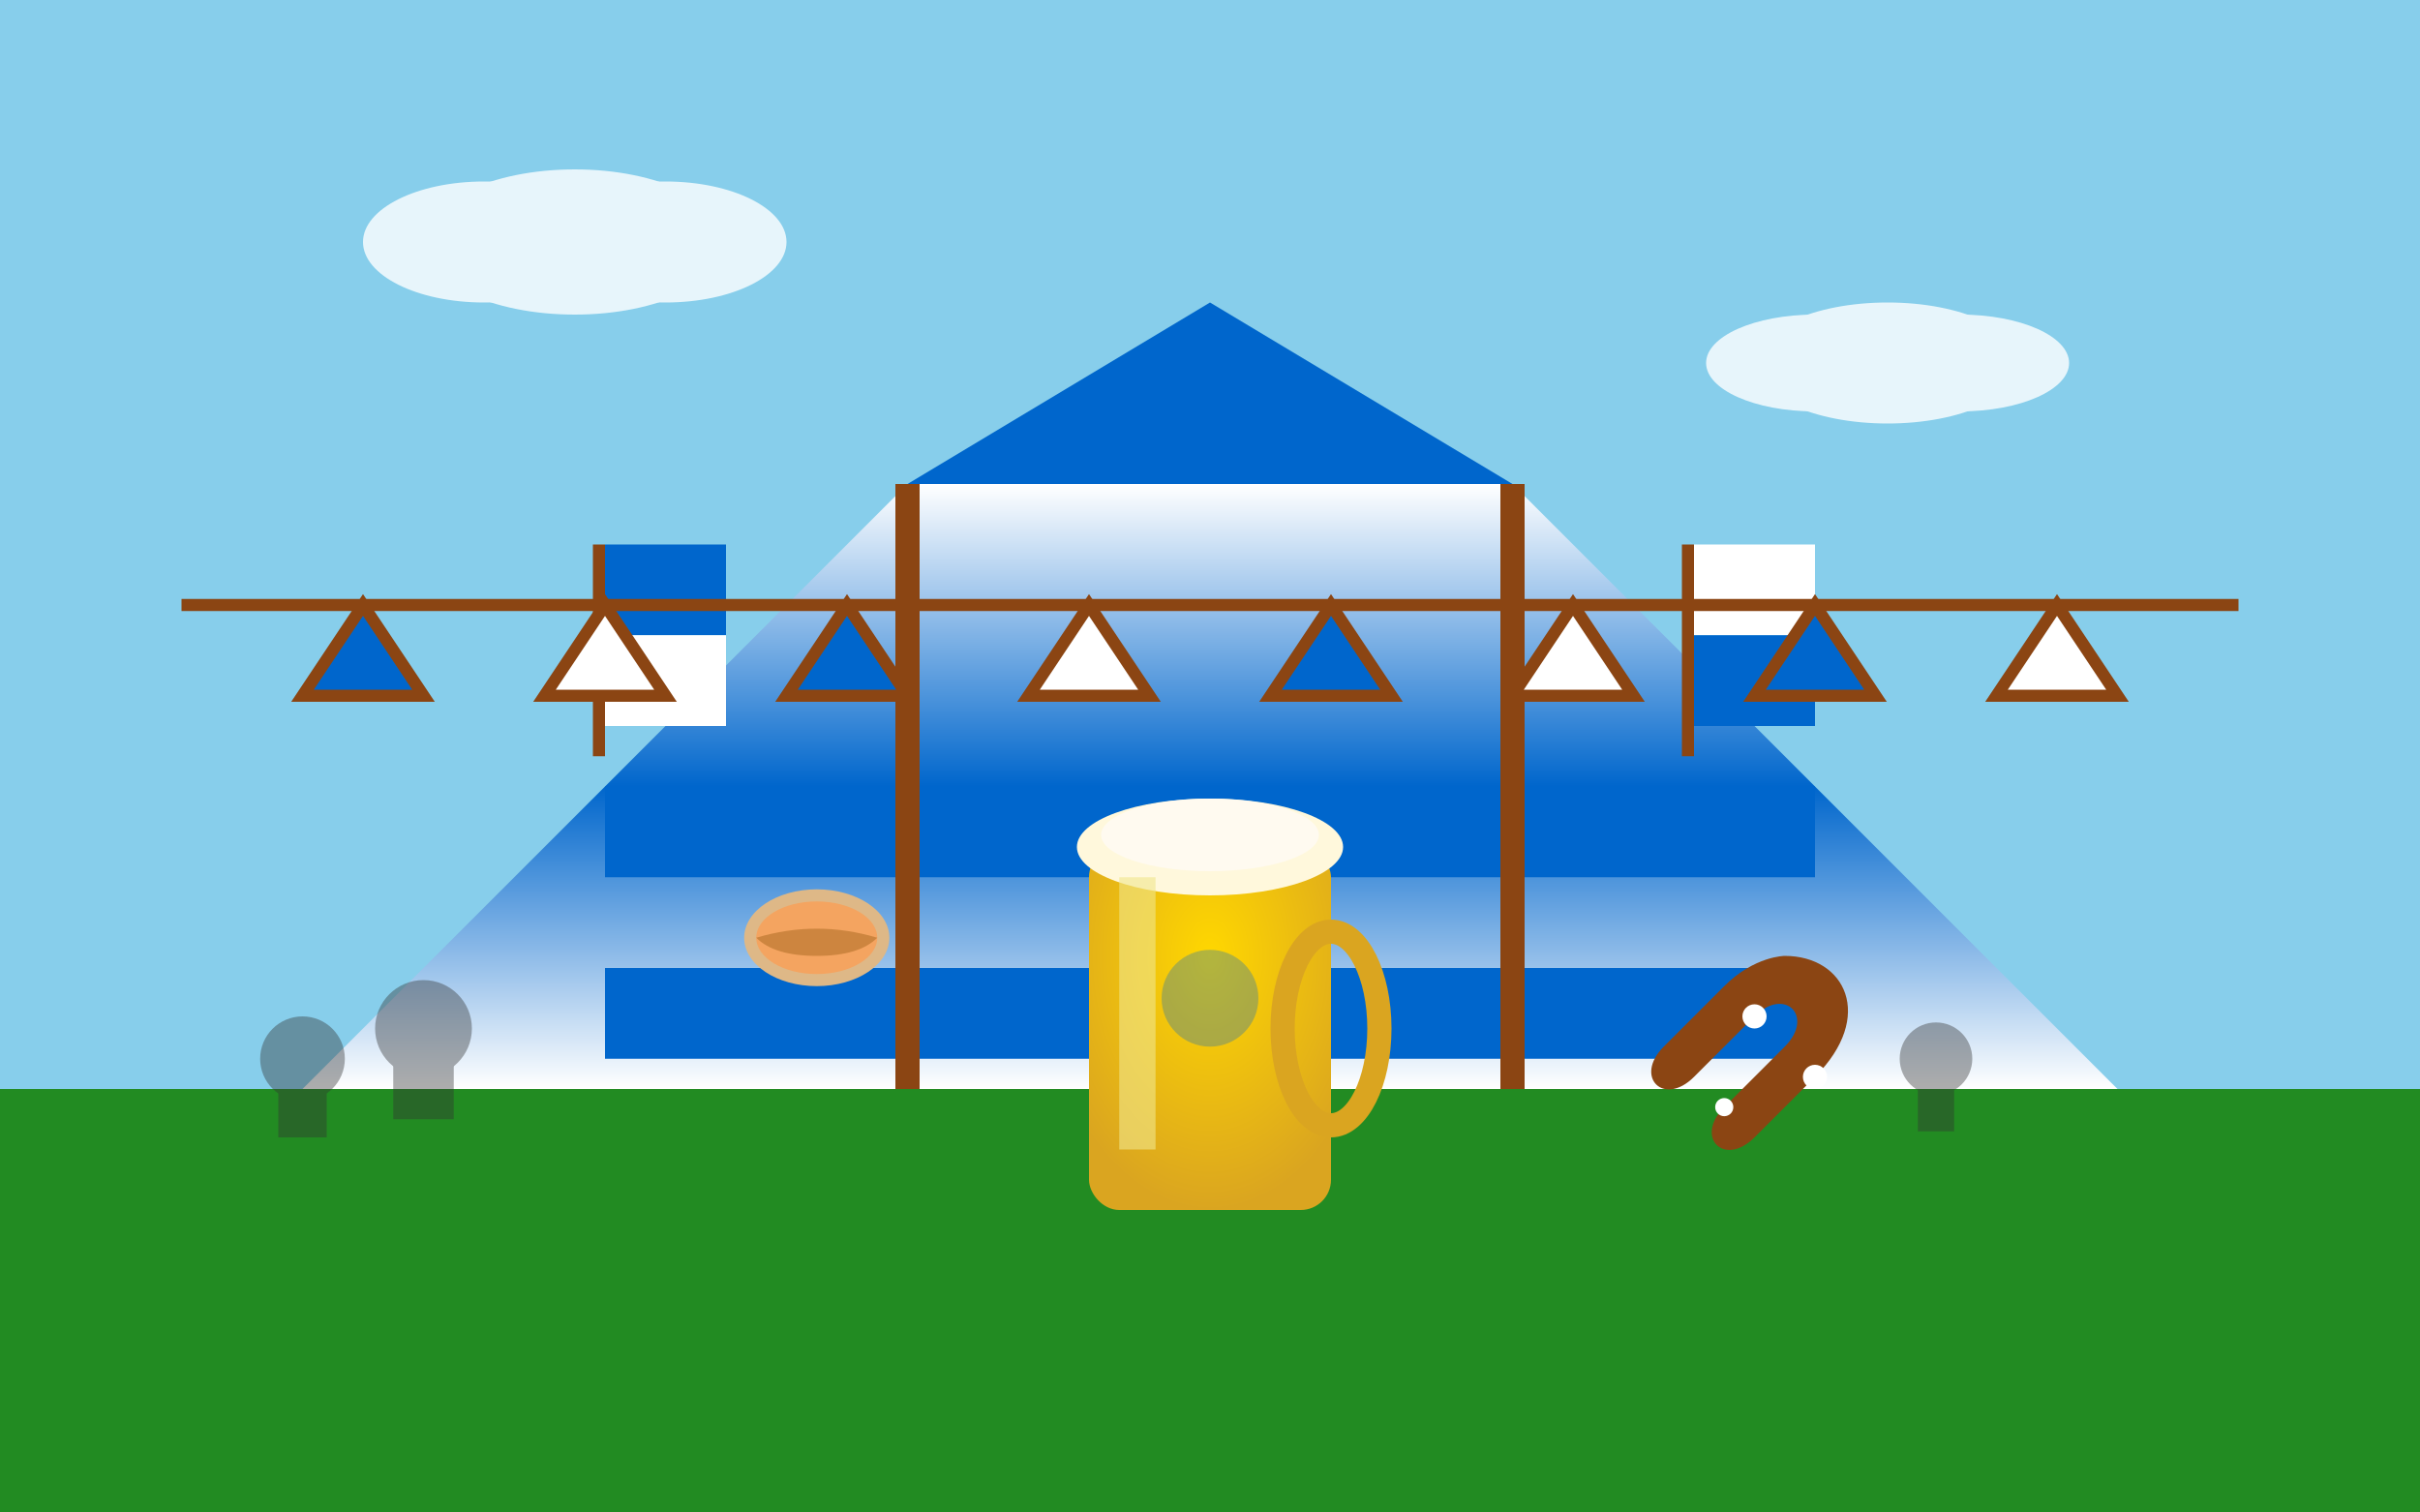 <svg xmlns="http://www.w3.org/2000/svg" viewBox="0 0 400 250" width="400" height="250">
  <rect x="0" y="0" width="400" height="250" fill="#808080" stroke="none"/>
  <defs>
    <linearGradient id="tentGradient" x1="0%" y1="0%" x2="0%" y2="100%">
      <stop offset="0%" style="stop-color:#FFF"/>
      <stop offset="50%" style="stop-color:#0066CC"/>
      <stop offset="100%" style="stop-color:#FFF"/>
    </linearGradient>
    <radialGradient id="beerGradient" cx="50%" cy="30%" r="70%">
      <stop offset="0%" style="stop-color:#FFD700"/>
      <stop offset="100%" style="stop-color:#DAA520"/>
    </radialGradient>
  </defs>
  
  <!-- Background sky -->
  <rect width="400" height="180" fill="#87CEEB"/>
  <rect x="0" y="180" width="400" height="70" fill="#228B22"/>
  
  <!-- Oktoberfest tent -->
  <polygon points="50,180 150,80 250,80 350,180" fill="url(#tentGradient)"/>
  <polygon points="150,80 200,50 250,80" fill="#0066CC"/>
  
  <!-- Tent stripes -->
  <rect x="100" y="130" width="200" height="15" fill="#0066CC"/>
  <rect x="100" y="160" width="200" height="15" fill="#0066CC"/>
  
  <!-- Tent poles -->
  <rect x="148" y="80" width="4" height="100" fill="#8B4513"/>
  <rect x="248" y="80" width="4" height="100" fill="#8B4513"/>
  
  <!-- Large Oktoberfest beer mug -->
  <g transform="translate(180,120)">
    <rect x="0" y="20" width="40" height="60" fill="url(#beerGradient)" rx="5"/>
    <!-- Beer foam -->
    <ellipse cx="20" cy="20" rx="22" ry="8" fill="#FFF8DC"/>
    <ellipse cx="20" cy="18" rx="18" ry="6" fill="#FFFAF0"/>
    <!-- Handle -->
    <ellipse cx="40" cy="50" rx="8" ry="16" fill="none" stroke="#DAA520" stroke-width="4"/>
    <!-- Glass reflection -->
    <rect x="5" y="25" width="6" height="45" fill="#F0E68C" opacity="0.6"/>
    <!-- Oktoberfest logo on mug -->
    <circle cx="20" cy="45" r="8" fill="#0066CC" opacity="0.3"/>
  </g>
  
  <!-- Traditional Oktoberfest chicken (Hendl) -->
  <g transform="translate(120,140)">
    <ellipse cx="15" cy="15" rx="12" ry="8" fill="#DEB887"/>
    <ellipse cx="15" cy="15" rx="10" ry="6" fill="#F4A460"/>
    <!-- Crispy skin -->
    <path d="M5 15 Q15 12, 25 15 Q22 18, 15 18 Q8 18, 5 15" fill="#CD853F"/>
  </g>
  
  <!-- Pretzel -->
  <g transform="translate(280,150)">
    <path d="M15 8 C25 8, 30 18, 20 28 L10 38 C5 43, 0 38, 5 33 L15 23 C20 18, 15 13, 10 18 L0 28 C-5 33, -10 28, -5 23 L5 13 C10 8, 15 8, 15 8 Z" 
          fill="#8B4513"/>
    <circle cx="10" cy="18" r="2" fill="#FFF"/>
    <circle cx="20" cy="28" r="2" fill="#FFF"/>
    <circle cx="5" cy="33" r="1.5" fill="#FFF"/>
  </g>
  
  <!-- Festive decorations -->
  <!-- Bavarian flags -->
  <g transform="translate(100,90)">
    <rect x="0" y="0" width="20" height="15" fill="#0066CC"/>
    <rect x="0" y="15" width="20" height="15" fill="#FFF"/>
    <rect x="-2" y="0" width="2" height="35" fill="#8B4513"/>
  </g>
  
  <g transform="translate(280,90)">
    <rect x="0" y="0" width="20" height="15" fill="#FFF"/>
    <rect x="0" y="15" width="20" height="15" fill="#0066CC"/>
    <rect x="-2" y="0" width="2" height="35" fill="#8B4513"/>
  </g>
  
  <!-- Crowd silhouettes -->
  <g opacity="0.4">
    <circle cx="70" cy="170" r="8" fill="#333"/>
    <rect x="65" y="170" width="10" height="15" fill="#333"/>
    
    <circle cx="320" cy="175" r="6" fill="#333"/>
    <rect x="317" y="175" width="6" height="12" fill="#333"/>
    
    <circle cx="50" cy="175" r="7" fill="#333"/>
    <rect x="46" y="175" width="8" height="13" fill="#333"/>
  </g>
  
  <!-- Clouds -->
  <g opacity="0.8">
    <ellipse cx="80" cy="40" rx="20" ry="10" fill="#FFF"/>
    <ellipse cx="95" cy="40" rx="25" ry="12" fill="#FFF"/>
    <ellipse cx="110" cy="40" rx="20" ry="10" fill="#FFF"/>
  </g>
  
  <g opacity="0.8">
    <ellipse cx="300" cy="60" rx="18" ry="8" fill="#FFF"/>
    <ellipse cx="312" cy="60" rx="22" ry="10" fill="#FFF"/>
    <ellipse cx="324" cy="60" rx="18" ry="8" fill="#FFF"/>
  </g>
  
  <!-- Festive bunting -->
  <g stroke="#8B4513" stroke-width="2">
    <line x1="30" y1="100" x2="370" y2="100"/>
    <polygon points="60,100 70,115 50,115" fill="#0066CC"/>
    <polygon points="100,100 110,115 90,115" fill="#FFF"/>
    <polygon points="140,100 150,115 130,115" fill="#0066CC"/>
    <polygon points="180,100 190,115 170,115" fill="#FFF"/>
    <polygon points="220,100 230,115 210,115" fill="#0066CC"/>
    <polygon points="260,100 270,115 250,115" fill="#FFF"/>
    <polygon points="300,100 310,115 290,115" fill="#0066CC"/>
    <polygon points="340,100 350,115 330,115" fill="#FFF"/>
  </g>
</svg>
